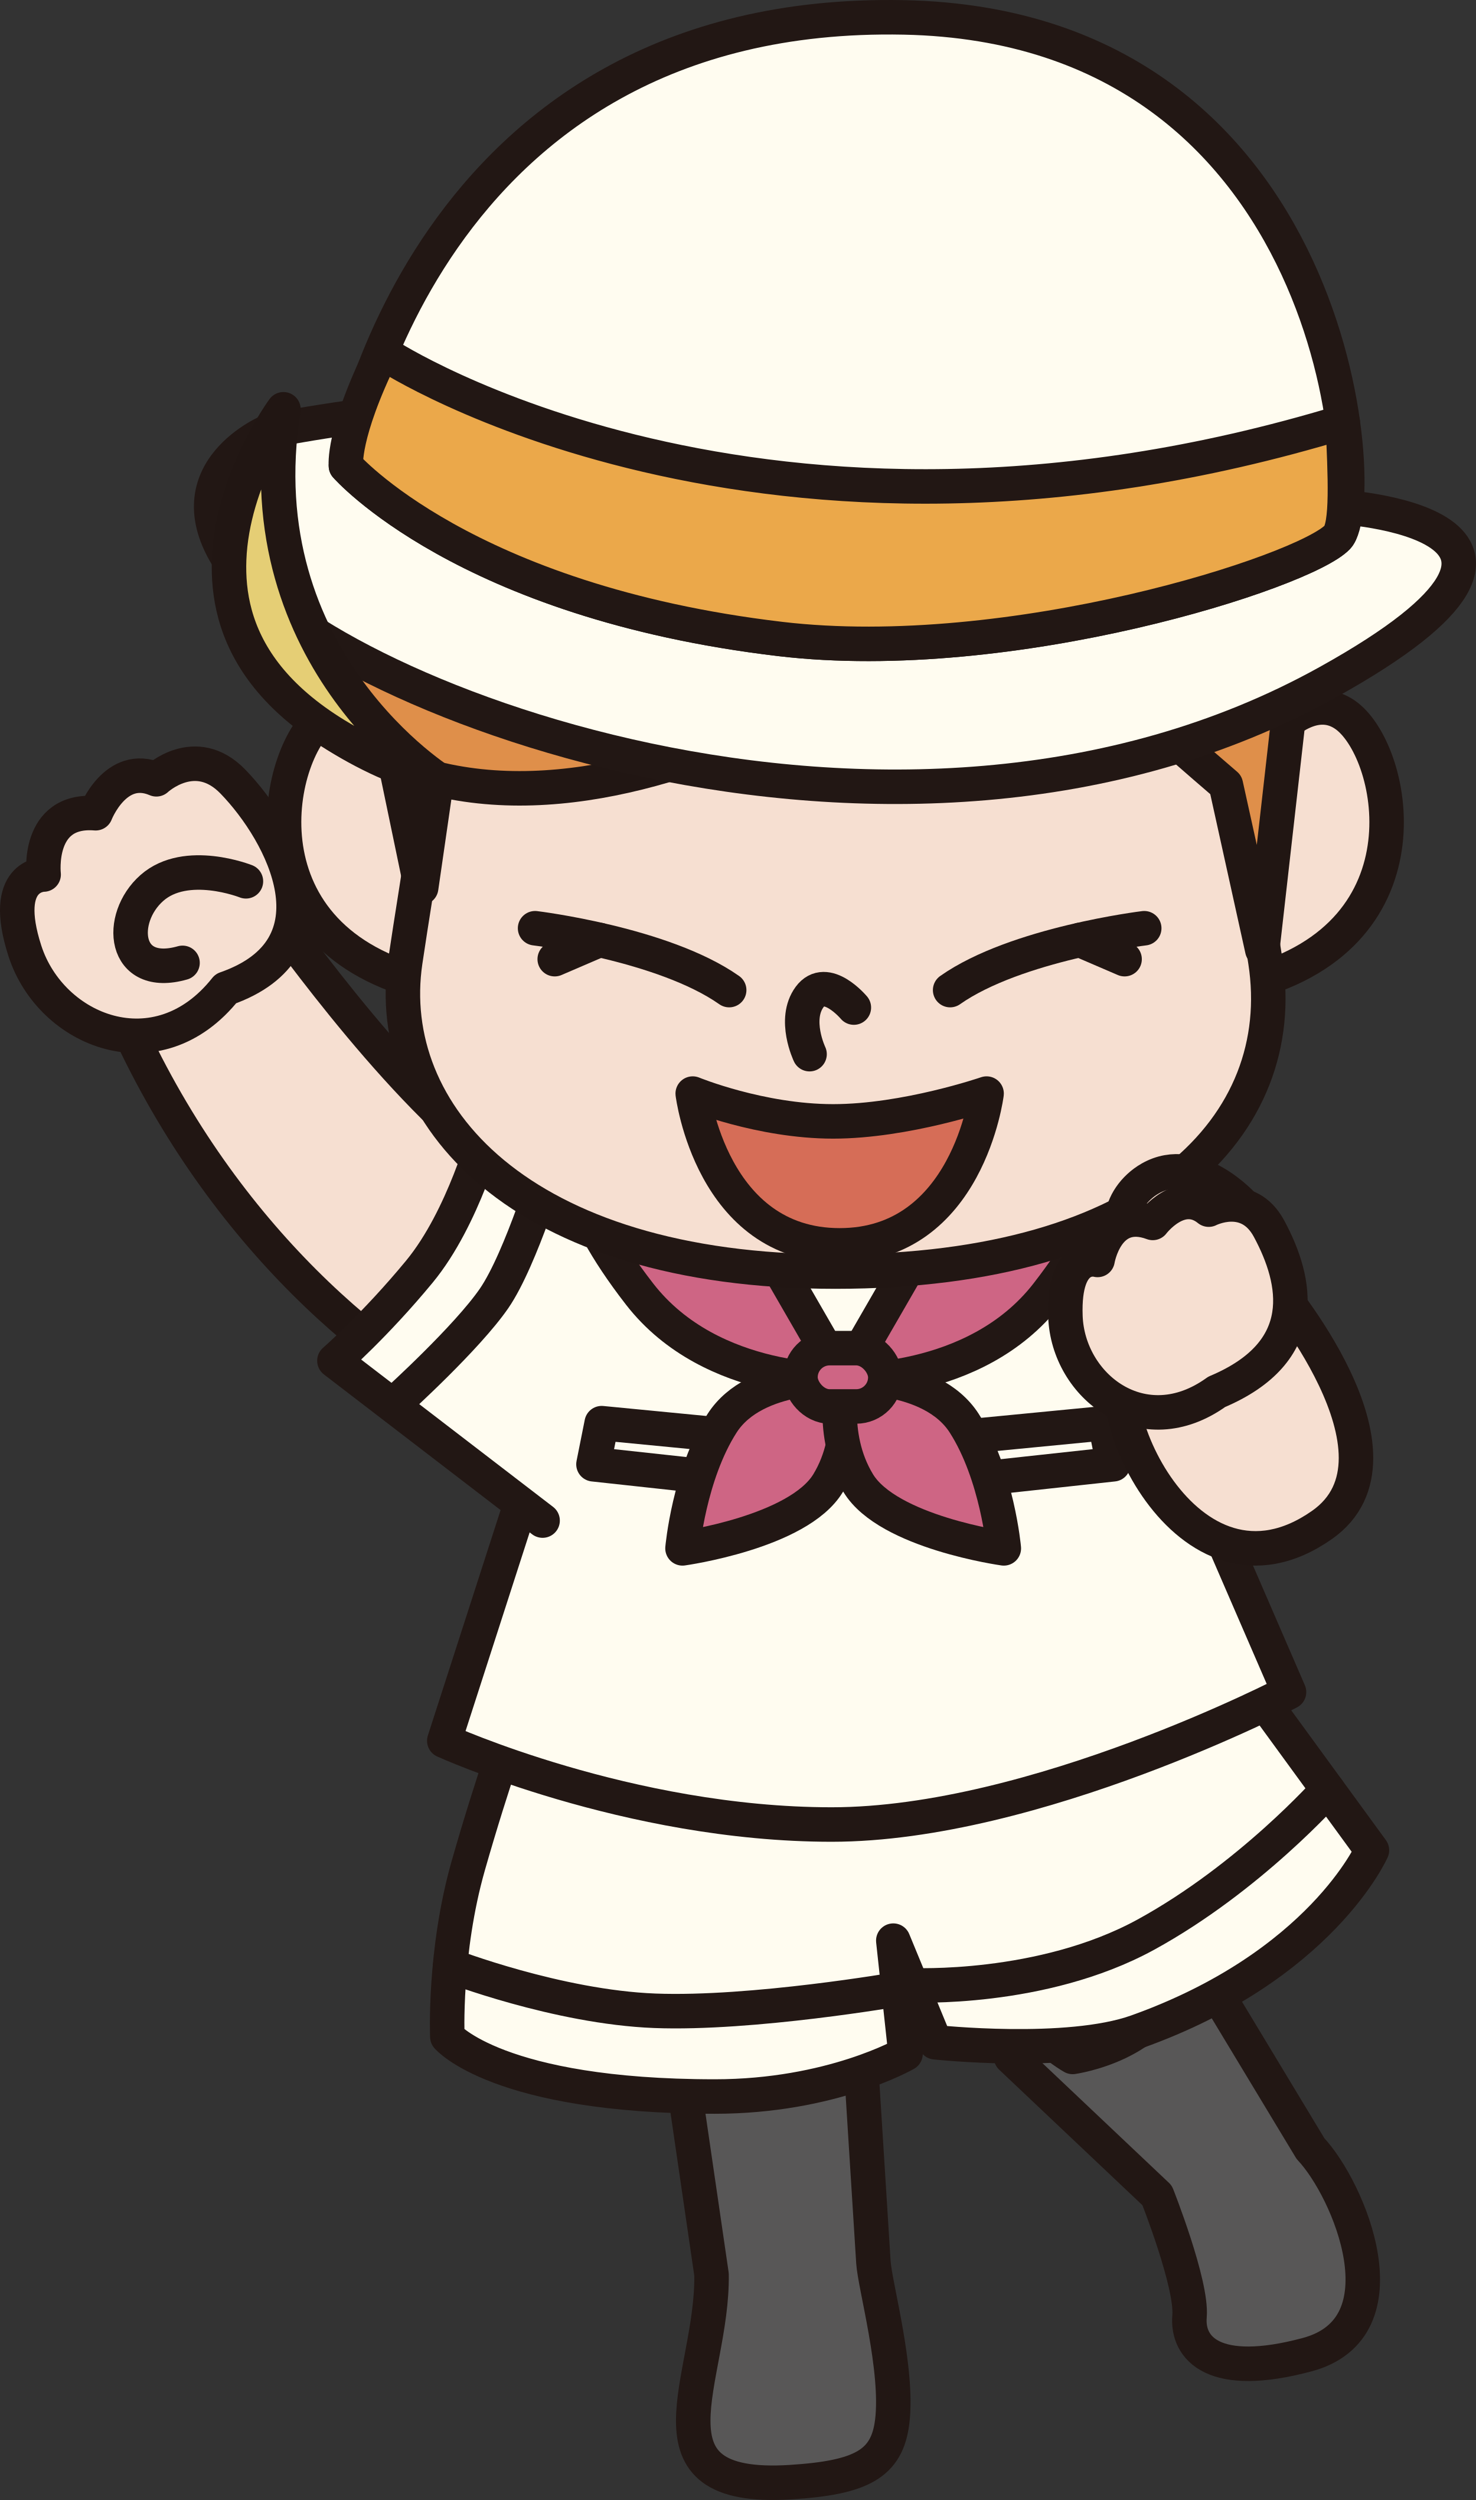 <?xml version="1.0" encoding="UTF-8"?><svg id="_レイヤー_2" xmlns="http://www.w3.org/2000/svg" width="179.752" height="304.354" viewBox="0 0 179.752 304.354"><rect x="0" y="0" width="179.752" height="304.354" fill="#333333" stroke="none"/><defs><style>.cls-1{fill:#d66d57;}.cls-1,.cls-2,.cls-3,.cls-4,.cls-5,.cls-6,.cls-7,.cls-8,.cls-9,.cls-10{stroke-linecap:round;stroke-linejoin:round;stroke-width:4.2px;}.cls-1,.cls-2,.cls-3,.cls-6,.cls-8{stroke:#211613;}.cls-2{fill:none;}.cls-3,.cls-11{fill:#df8f4a;}.cls-4{fill:#585757;}.cls-4,.cls-5,.cls-7,.cls-9,.cls-10{stroke:#221714;}.cls-5{fill:#eba84a;}.cls-6{fill:#f6dfd1;}.cls-7{fill:#fffcf0;}.cls-8{fill:#e5ce75;}.cls-9{fill:#ce6584;}.cls-10{fill:#f9e1d3;}</style></defs><g id="A"><polyline class="cls-10" points="84.512 234.599 89.648 276.323 103.157 277.319 100.153 229.582"/><path class="cls-4" d="m106.366,275.402c-.326-5.181-1.515-24.079-1.515-24.079l-21.734,1.368,3.537,24.219c.193,12.637-9.344,26.466,9.615,25.273,8.623-.543,11.763-2.203,12.391-7.394.765-6.324-2.115-16.54-2.295-19.386Z"/><path class="cls-4" d="m127.713,241.69c-3.648,3.436-4.584,8.758-4.584,8.758l17.787,16.821s4.284,10.796,3.949,14.719c-.334,3.923,2.943,7.728,14.329,4.673,12.197-3.273,5.109-20.092.402-25.084l-16.05-26.593s-7.426-1.212-15.832,6.705Z"/><path class="cls-10" d="m118.891,239.882s7.522,8.1,11.741,10.534c0,0,10.664-1.506,12.323-9.448l-10.689-12.72"/><path class="cls-7" d="m150.79,202.924l-87.843,5.729s-2.918,7.947-5.918,18.47-2.551,20.836-2.551,20.836c0,0,6.123,7.277,32.574,7.277,14.2,0,23.226-5.199,23.226-5.199l-1.489-13.779,5.105,12.371s16.128,1.734,24.584-1.289c22.401-8.009,28.601-22.084,28.601-22.084l-16.289-22.333Z"/><path class="cls-7" d="m74.567,148.533l-20.46,63.394s22.415,10.195,47.174,10.195,55.701-16.125,55.701-16.125l-24.904-57.463h-57.512Z"/><path class="cls-6" d="m67.364,145.619s5.282,27.458-7.755,27.018c-15.236-7.572-33.882-24.017-45.094-49.947,0,0,16.969-4.222,19.523-10.398,5.725,7.714,20.988,28.1,33.326,33.326Z"/><path class="cls-6" d="m11.646,99.005s2.432-6.262,7.397-4.131c0,0,4.741-4.443,9.32.278,6.131,6.32,13.39,20.246-.867,25.212-8.294,10.473-21.295,5.211-24.466-4.6-3.022-9.35,2.285-9.296,2.285-9.296,0,0-.917-8.047,6.331-7.461Z"/><path class="cls-6" d="m29.95,107.293s-7.262-2.885-11.452.808c-4.19,3.693-3.553,11.196,3.731,9.119"/><path class="cls-7" d="m66.079,185.119l-25.353-19.458s4.953-4.311,10.353-10.856,8.2-17.222,8.2-17.222l21.2,9.372"/><path class="cls-7" d="m67.145,141.061s-3.667,12.199-6.967,16.999-11.8,12.5-11.8,12.5"/><polygon class="cls-7" points="113.894 175.263 114.379 180.571 135.579 178.265 134.579 173.259 113.894 175.263"/><polygon class="cls-7" points="93.959 175.263 93.474 180.571 72.274 178.265 73.274 173.259 93.959 175.263"/><path class="cls-7" d="m54.816,239.298s13.073,5.045,24.932,5.5,29.618-2.629,29.618-2.629"/><path class="cls-7" d="m111.028,241.685s15.851.775,28.517-6.158,22.151-17.649,22.151-17.649"/><path class="cls-9" d="m93.662,152.294l9.097,15.755s-16.063.835-24.863-10.5-7.557-16-7.557-16l23.323,10.745Z"/><path class="cls-9" d="m111.748,152.294l-9.097,15.755s16.063.835,24.863-10.5c8.8-11.335,7.557-16,7.557-16l-23.323,10.745Z"/><path class="cls-3" d="m158.333,95.835c12.489-52.669-17.16-88.142-65.747-81.647-51.594,6.897-59.141,54.659-46.514,86.226"/><path class="cls-6" d="m52.585,94.683s-6.862-11.803-12.901-7.686c-6.039,4.117-10.98,26.626,11.529,32.665"/><path class="cls-6" d="m150.876,94.683s6.862-11.803,12.901-7.686c6.039,4.117,10.98,26.626-11.529,32.665"/><path class="cls-6" d="m154.109,117.08c-1.536-10-4.026-23.688-4.271-34.338,0,0,.406-3.76-8.367-15.588-3.148-4.244-15.078-16.269-30.429-17.536-18.35-1.515-40.561,8.445-44.523,12.332-13.117,12.871-12.895,20.791-12.895,20.791-.245,10.65-2.733,23.887-4.271,34.338-2.716,18.455,13.796,37.725,52.378,37.725s55.417-17.939,52.378-37.725Z"/><path class="cls-2" d="m70.135,67.415s6.313-7.96,13.176-4.666"/><polyline class="cls-3" points="56.555 71.704 51.292 108.074 46.841 86.684"/><path class="cls-2" d="m103.986,122.664s-3.382-4.026-5.395-1.281c-2.013,2.745,0,6.954,0,6.954"/><path class="cls-2" d="m65.164,113.006s15.607,1.886,23.637,7.531"/><line class="cls-2" x1="73.001" y1="114.429" x2="67.556" y2="116.771"/><path class="cls-2" d="m139.348,113.006s-15.607,1.886-23.637,7.531"/><line class="cls-2" x1="131.511" y1="114.429" x2="136.956" y2="116.771"/><path class="cls-2" d="m134.5,79.335c-7.435,3.681-6.845,3.366-12.213,5.943"/><path class="cls-11" d="m156.982,86.872l-2.873,30.207-4.819-21.533c-13.708-11.742-27.243-24.468-27.243-24.468,0,0-44.209,36.35-76.045,21.204-19.215-9.141-17.011-20.579-17.011-20.579,0,0,12.881,17.013,26.606-5.162,0,0,31.529-32.824,66.45-22.053,34.921,10.77,34.935,42.383,34.935,42.383Z"/><path class="cls-2" d="m55.597,66.542c-13.725,22.175-26.531,3.372-26.531,3.372,0,0-2.279,13.227,16.936,22.368,31.836,15.145,76.045-21.204,76.045-21.204,0,0,13.536,12.726,27.243,24.468l4.434,20.076,3.258-28.751"/><path class="cls-1" d="m84.362,133.135s8.239,3.386,17.099,3.386,18.689-3.386,18.689-3.386c0,0-2.28,18.479-17.894,18.479s-17.894-18.479-17.894-18.479Z"/><path class="cls-6" d="m155.045,156.267s17.974,20.96,5.945,29.388c-16.533,11.583-28.355-15.554-23.409-21.155,4.946-5.6,17.464-8.233,17.464-8.233Z"/><path class="cls-6" d="m151.519,146.867s-5.844-6.587-11.442-3.392c-4.011,2.289-5.353,8.104.91,8.095"/><path class="cls-6" d="m140.386,148.882s3.348-4.432,6.816-1.617c0,0,4.773-2.464,7.35,2.324,3.451,6.41,5.231,14.975-6.378,19.858-8.961,6.459-18.115-.66-18.423-9.18-.294-8.119,3.916-6.879,3.916-6.879,0,0,1.086-6.608,6.719-4.506Z"/><path class="cls-7" d="m162.693,61.666s34.307,1.783-.99,21.388c-52.718,29.283-123.553,1.038-133.8-14.919-6.994-10.891,5.023-15.715,5.023-15.715,0,0,14.667-2.785,20.255-2.438"/><path class="cls-7" d="m42.129,56.723S51.183.927,110.089,2.119c53.277,1.078,56.823,59.04,52.794,63.274-4.029,4.234-39.763,15.722-67.877,12.397-38.488-4.551-52.878-21.067-52.878-21.067Z"/><path class="cls-5" d="m95.006,77.79c28.114,3.324,63.847-8.163,67.877-12.397,1.253-1.317.934-7.449.639-14.016-70.885,21.542-116.346-8.111-116.346-8.111l-.669-.256c-4.863,9.935-4.378,13.712-4.378,13.712,0,0,14.39,16.516,52.878,21.067Z"/><path class="cls-8" d="m34.517,49.828s-6.249,8.469-6.613,18.308c-.306,8.278,3.232,19.655,26.11,27.208,0,0-24.374-14.857-19.497-45.517Z"/><path class="cls-9" d="m102.651,167.676s-10.676-.688-14.706,5.583-4.828,15.243-4.828,15.243c0,0,14.088-1.954,17.725-7.932s1.809-12.894,1.809-12.894Z"/><path class="cls-9" d="m102.715,167.676s10.676-.688,14.706,5.583c4.03,6.272,4.828,15.243,4.828,15.243,0,0-14.088-1.954-17.725-7.932-3.637-5.978-1.809-12.894-1.809-12.894Z"/><rect class="cls-9" x="97.484" y="164.126" width="10.333" height="7.1" rx="3.55" ry="3.55"/></g></svg>